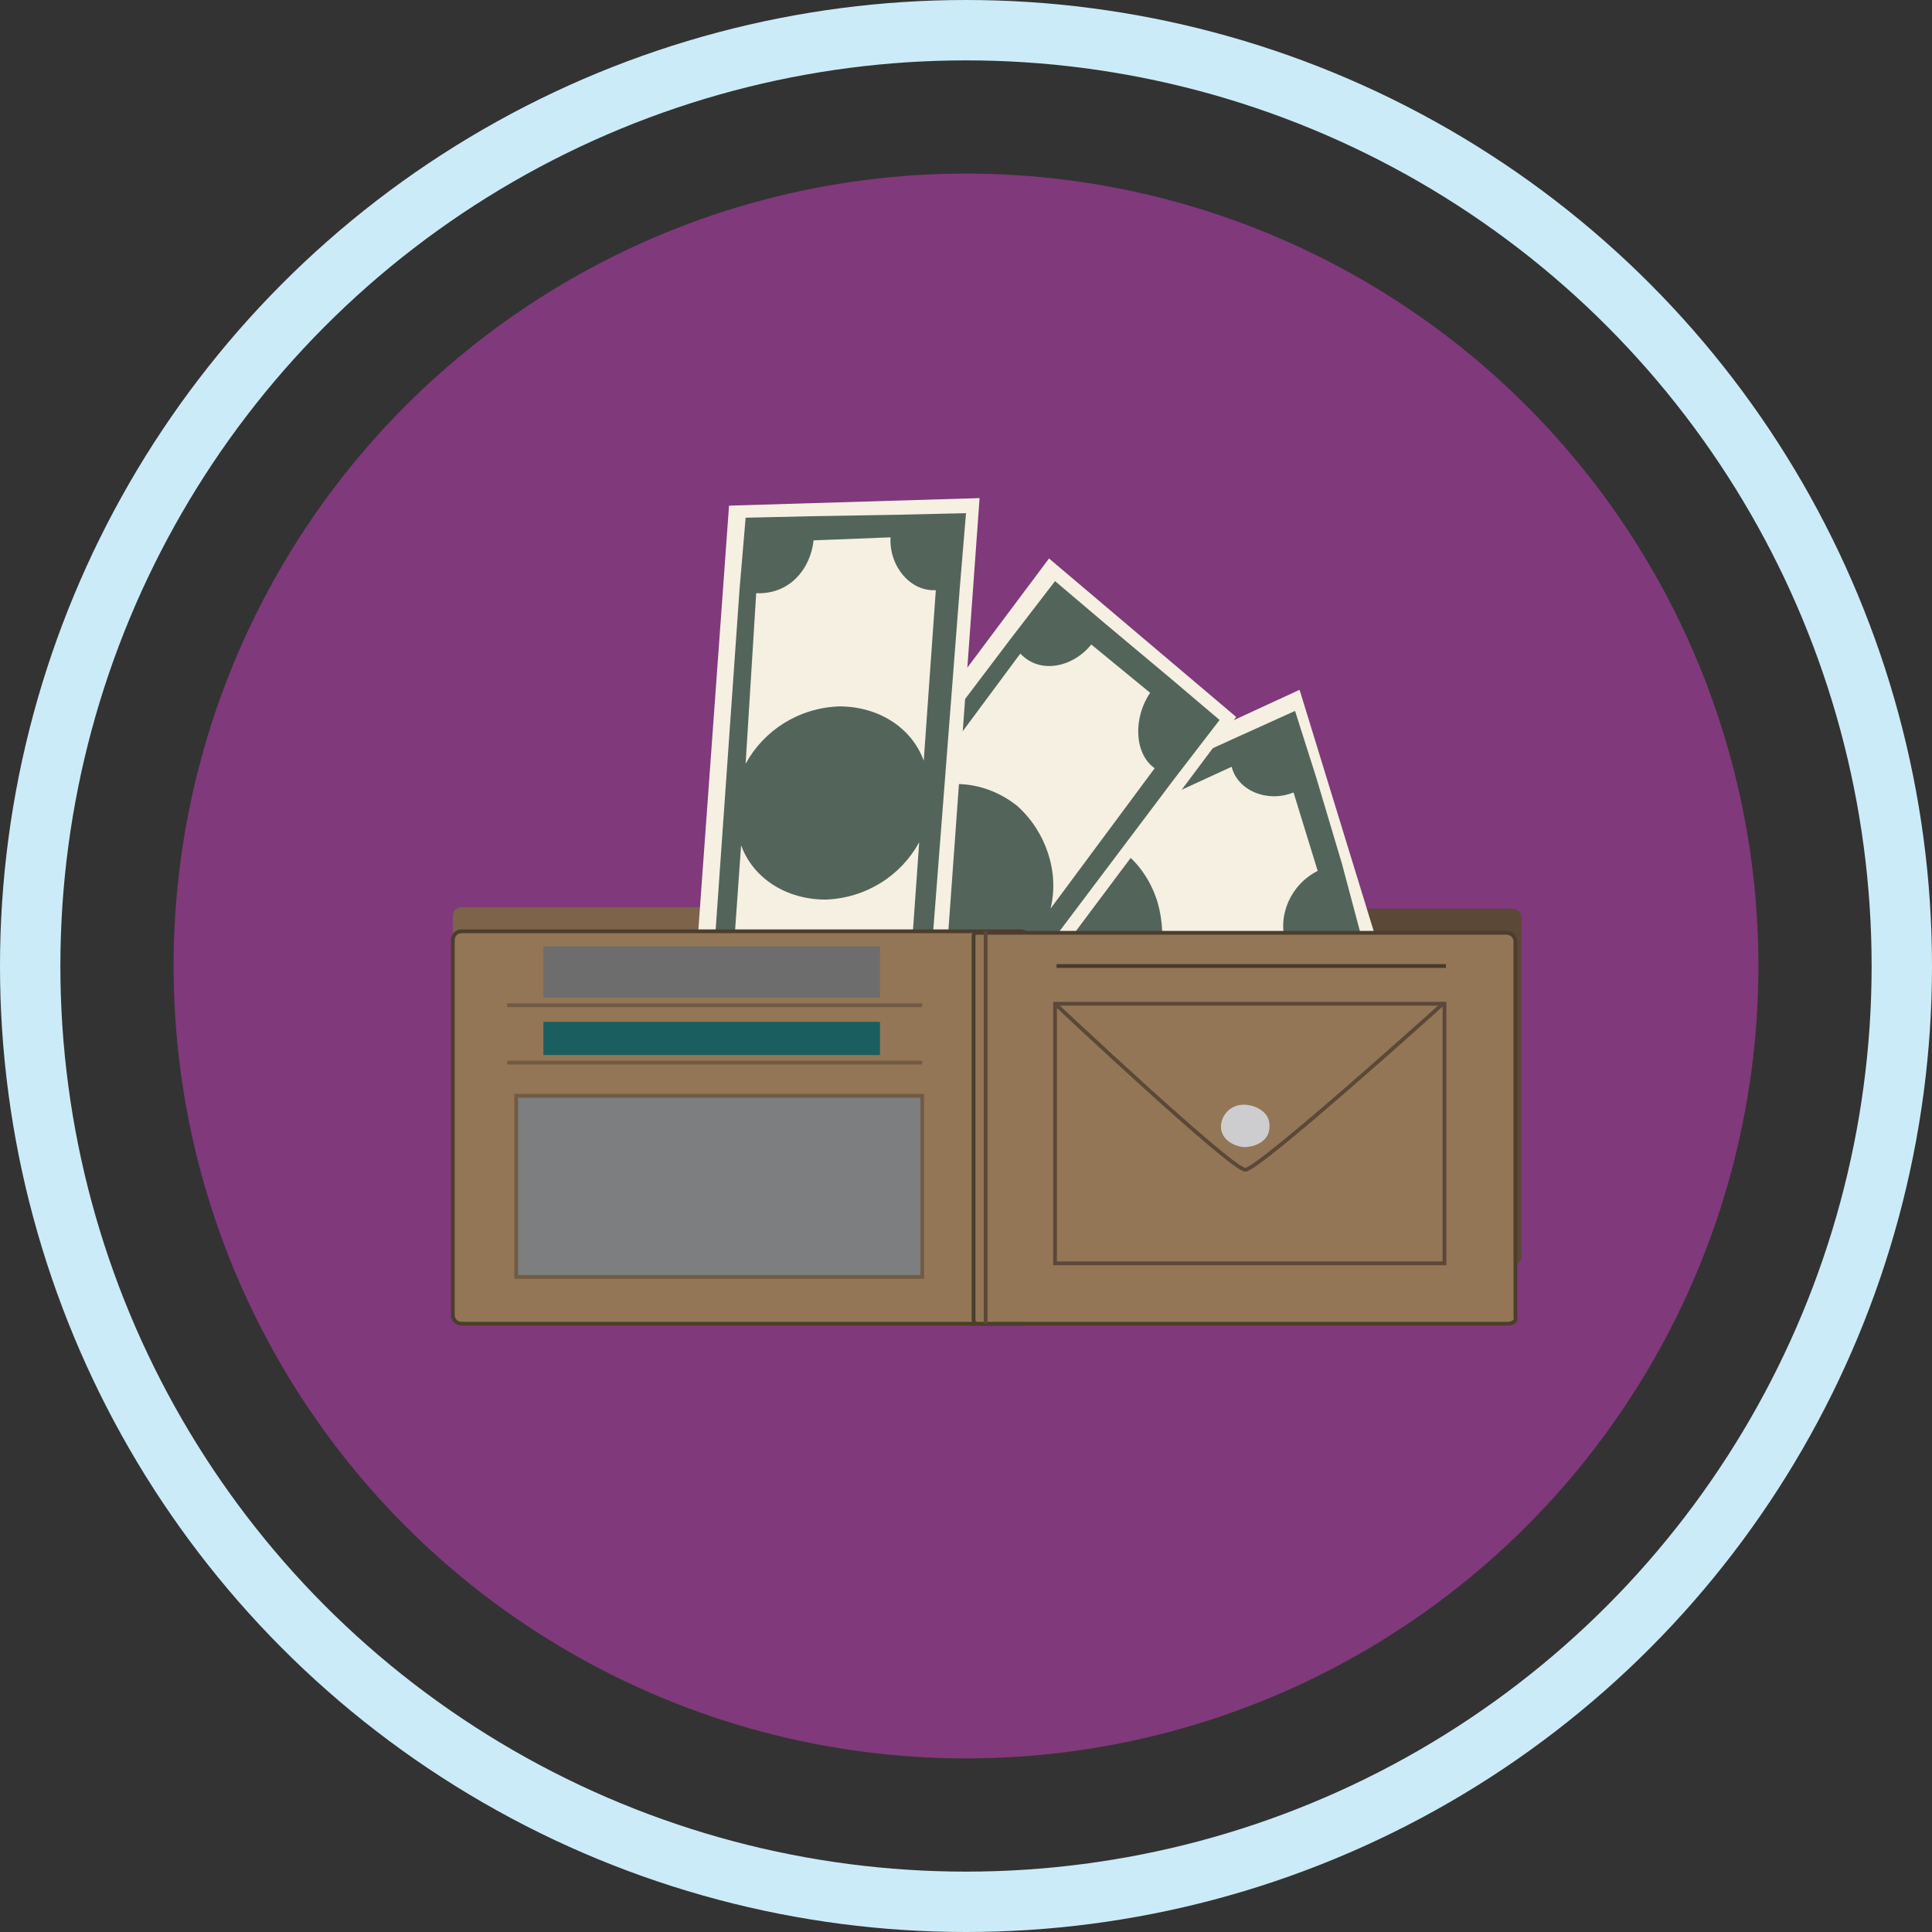 <?xml version="1.0" encoding="utf-8"?>
<!-- Generator: Adobe Illustrator 19.0.0, SVG Export Plug-In . SVG Version: 6.00 Build 0)  -->
<svg version="1.1" xmlns="http://www.w3.org/2000/svg" xmlns:xlink="http://www.w3.org/1999/xlink" x="0px" y="0px"
	 viewBox="-10 12 128 128" style="enable-background:new -10 12 128 128;" xml:space="preserve">
<rect x="-10" y="12" width="128" height="128" fill="#333333" stroke="none"/>
<style type="text/css">
	.st0{fill:none;stroke:#CCEBF8;stroke-width:4;stroke-miterlimit:10;}
	.st1{fill:#80397B;}
	.st2{fill:#7C6349;}
	.st3{fill:#5B4837;}
	.st4{fill:#77BC4A;}
	.st5{fill:#A3D284;}
	.st6{fill:#F5F0E1;}
	.st7{fill:#53645B;}
	.st8{fill:#937655;stroke:#4C3D2D;stroke-width:0.25;stroke-miterlimit:10;}
	.st9{fill:#937655;stroke:#5B4838;stroke-width:0.25;stroke-miterlimit:10;}
	.st10{fill:#CDCDD0;}
	.st11{fill:none;stroke:#5B4838;stroke-width:0.25;stroke-miterlimit:10;}
	.st12{fill:none;stroke:#725B44;stroke-width:0.25;stroke-miterlimit:10;}
	.st13{fill:none;stroke:#493A2C;stroke-width:0.25;stroke-miterlimit:10;}
	.st14{fill:#7C7E7F;stroke:#725B44;stroke-width:0.25;stroke-miterlimit:10;}
	.st15{fill:#6D6D6D;}
	.st16{fill:#1B5E60;}
</style>
<g id="Layer_1">
	<g id="Layer_1_2_">
		<g id="Layer_1_1_">
			<circle id="XMLID_1_" class="st0" cx="54" cy="76" r="62"/>
		</g>
		<g id="Layer_2">
			<circle id="XMLID_2_" class="st1" cx="54" cy="76" r="52.5"/>
		</g>
	</g>
</g>
<g id="Layer_4">
	<path class="st2" d="M57.6,95.8h-37c-0.3,0-0.6-0.2-0.6-0.6V72.7c0-0.3,0.2-0.6,0.6-0.6h37c0.3,0,0.6,0.2,0.6,0.6v22.5
		C58.2,95.5,57.9,95.8,57.6,95.8z"/>
	<path class="st3" d="M90.3,95.8H55.2c-0.2,0-0.3-0.1-0.3-0.3V72.4c0-0.1,0.1-0.2,0.2-0.2h35.1c0.3,0,0.6,0.2,0.6,0.6v22.5
		C90.8,95.5,90.6,95.8,90.3,95.8z"/>
</g>
<g id="Layer_3_1_">
	<g id="Layer_3_2_">
		<polygon class="st4" points="60.1,77.2 59.4,77.4 59.1,75.8 59.8,75.6 		"/>
		<path class="st5" d="M49.8,71.3L49.8,71.3L49.8,71.3 M49.8,71.3L49.8,71.3L49.8,71.3 M49.8,71.3L49.8,71.3L49.8,71.3 M49.8,71.4
			C49.8,71.4,49.8,71.3,49.8,71.4C49.8,71.3,49.8,71.4,49.8,71.4 M49.5,71.3c0.1-0.1,0.1-0.1,0.2-0.1C49.7,71.3,49.7,71.4,49.5,71.3
			"/>
		<g>
			<g>
				<g>
					<polygon class="st6" points="76.1,57.7 81.2,74.3 46.2,90.5 41,73.9 					"/>
					<g>
						<path class="st7" d="M51.1,87.1l24.8-11.5l4.2-1.9l-1.2-4.5l-1.7-5.7l-1.4-4.4L71.6,61L46.5,72.5l-4.2,1.9l1.4,4.4l1.7,5.7
							l1.3,4.4L51.1,87.1z M75.7,64.5l1.6,5.2c-1.8,0.9-2.7,3-2.1,4.8l-10,4.6c1.7-1.9,2.2-4.8,1.5-7.3c-0.8-2.6-2.8-4.3-5.1-4.4
							l10-4.6l0,0C72,64.4,74,65.2,75.7,64.5z M45.1,78.5c1.8-0.9,2.7-3,2.1-4.8l0,0l10-4.6c-1.7,1.9-2.2,4.8-1.5,7.3
							c0.8,2.6,2.8,4.3,5.1,4.4l-10.1,4.7c-0.6-1.8-2.5-2.7-4.2-1.8L45.1,78.5z"/>
					</g>
				</g>
			</g>
		</g>
		<g>
			<g>
				<g>
					<polygon class="st6" points="59.5,49 71.9,59.5 47.5,92.1 35.1,81.6 					"/>
					<g>
						<path class="st7" d="M50.4,86.7l17.4-23.1l3-3.9l-3.3-2.8l-4.3-3.6l-3.3-2.8l-3,3.9L39.5,77.4l-3,3.9l3.3,2.8l4.3,3.6l3.3,2.8
							L50.4,86.7z M62.3,54.7l3.9,3.2c-1.1,1.6-1.1,4,0.3,5l-6.9,9.3c0.6-2.4-0.3-5.1-2.2-6.8c-2-1.6-4.6-1.9-6.7-0.8l6.9-9.3l0,0
							C58.9,56.7,61.1,56.2,62.3,54.7z M40.9,83.1c1.1-1.6,1.1-4-0.3-5l0,0l7-9.3c-0.6,2.4,0.3,5.1,2.2,6.8c2,1.6,4.6,1.9,6.7,0.8
							l-6.9,9.3c-1.4-1.1-3.5-0.8-4.7,0.8L40.9,83.1z"/>
					</g>
				</g>
			</g>
		</g>
		<g>
			<g>
				<g>
					<polygon class="st6" points="38.3,45.5 54.9,45 52,85.2 35.4,85.6 					"/>
					<g>
						<path class="st7" d="M51.4,79.2l2.2-28.4l0.4-4.8l-4.4,0.1l-5.8,0.1l-4.4,0.1L39,51l-2,28.5l-0.3,4.7l4.4-0.1l5.7-0.1l4.4-0.1
							L51.4,79.2z M43.9,47.8l5.1-0.2c-0.1,1.9,1.3,3.6,3,3.5l-0.8,11.3c-0.8-2.2-3-3.6-5.6-3.6c-2.7,0.1-5,1.6-6.2,3.8l0.7-11.3
							l0,0C42.3,51.4,43.7,49.7,43.9,47.8z M41.3,82.8c0.1-1.9-1.3-3.6-3-3.5l0,0L39.1,68c0.8,2.2,3,3.6,5.6,3.6
							c2.7-0.1,5-1.6,6.2-3.8l-0.8,11.3c-1.8,0.1-3.4,1.7-3.6,3.7L41.3,82.8z"/>
					</g>
				</g>
			</g>
		</g>
	</g>
</g>
<g id="Layer_2_2_">
	<g id="Layer_2_1_">
		<g>
			<path class="st8" d="M57.6,99.7h-37c-0.3,0-0.6-0.2-0.6-0.6V74.3c0-0.3,0.2-0.6,0.6-0.6h37c0.3,0,0.6,0.2,0.6,0.6v24.9
				C58.2,99.5,57.9,99.7,57.6,99.7z"/>
			<path class="st8" d="M89.9,99.7H54.8c-0.2,0-0.3-0.1-0.3-0.3V74c0-0.1,0.1-0.2,0.2-0.2h35.1c0.3,0,0.6,0.2,0.6,0.6v24.9
				C90.5,99.5,90.2,99.7,89.9,99.7z"/>
			<rect x="59.9" y="78.5" class="st9" width="25.8" height="17.2"/>
			<path class="st10" d="M74.1,86.7c0,0.8-0.8,1.3-1.7,1.3c-0.9-0.1-1.6-0.7-1.5-1.5c0.1-0.8,0.8-1.4,1.7-1.3S74.2,85.9,74.1,86.7
				L74.1,86.7z"/>
			<path class="st11" d="M59.9,78.5c0,0,11.7,11,12.6,11s13.1-11,13.1-11"/>
			<line class="st9" x1="55.3" y1="73.7" x2="55.3" y2="99.7"/>
			<line class="st12" x1="23.6" y1="78.6" x2="51.1" y2="78.6"/>
			<line class="st12" x1="23.6" y1="82.4" x2="51.1" y2="82.4"/>
			<line class="st13" x1="60" y1="76" x2="85.8" y2="76"/>
			<rect x="24.2" y="84.6" class="st14" width="26.9" height="12"/>
			<rect x="26" y="74.7" class="st15" width="22.3" height="3.4"/>
			<rect x="26" y="79.7" class="st16" width="22.3" height="2.2"/>
		</g>
	</g>
</g>
</svg>
